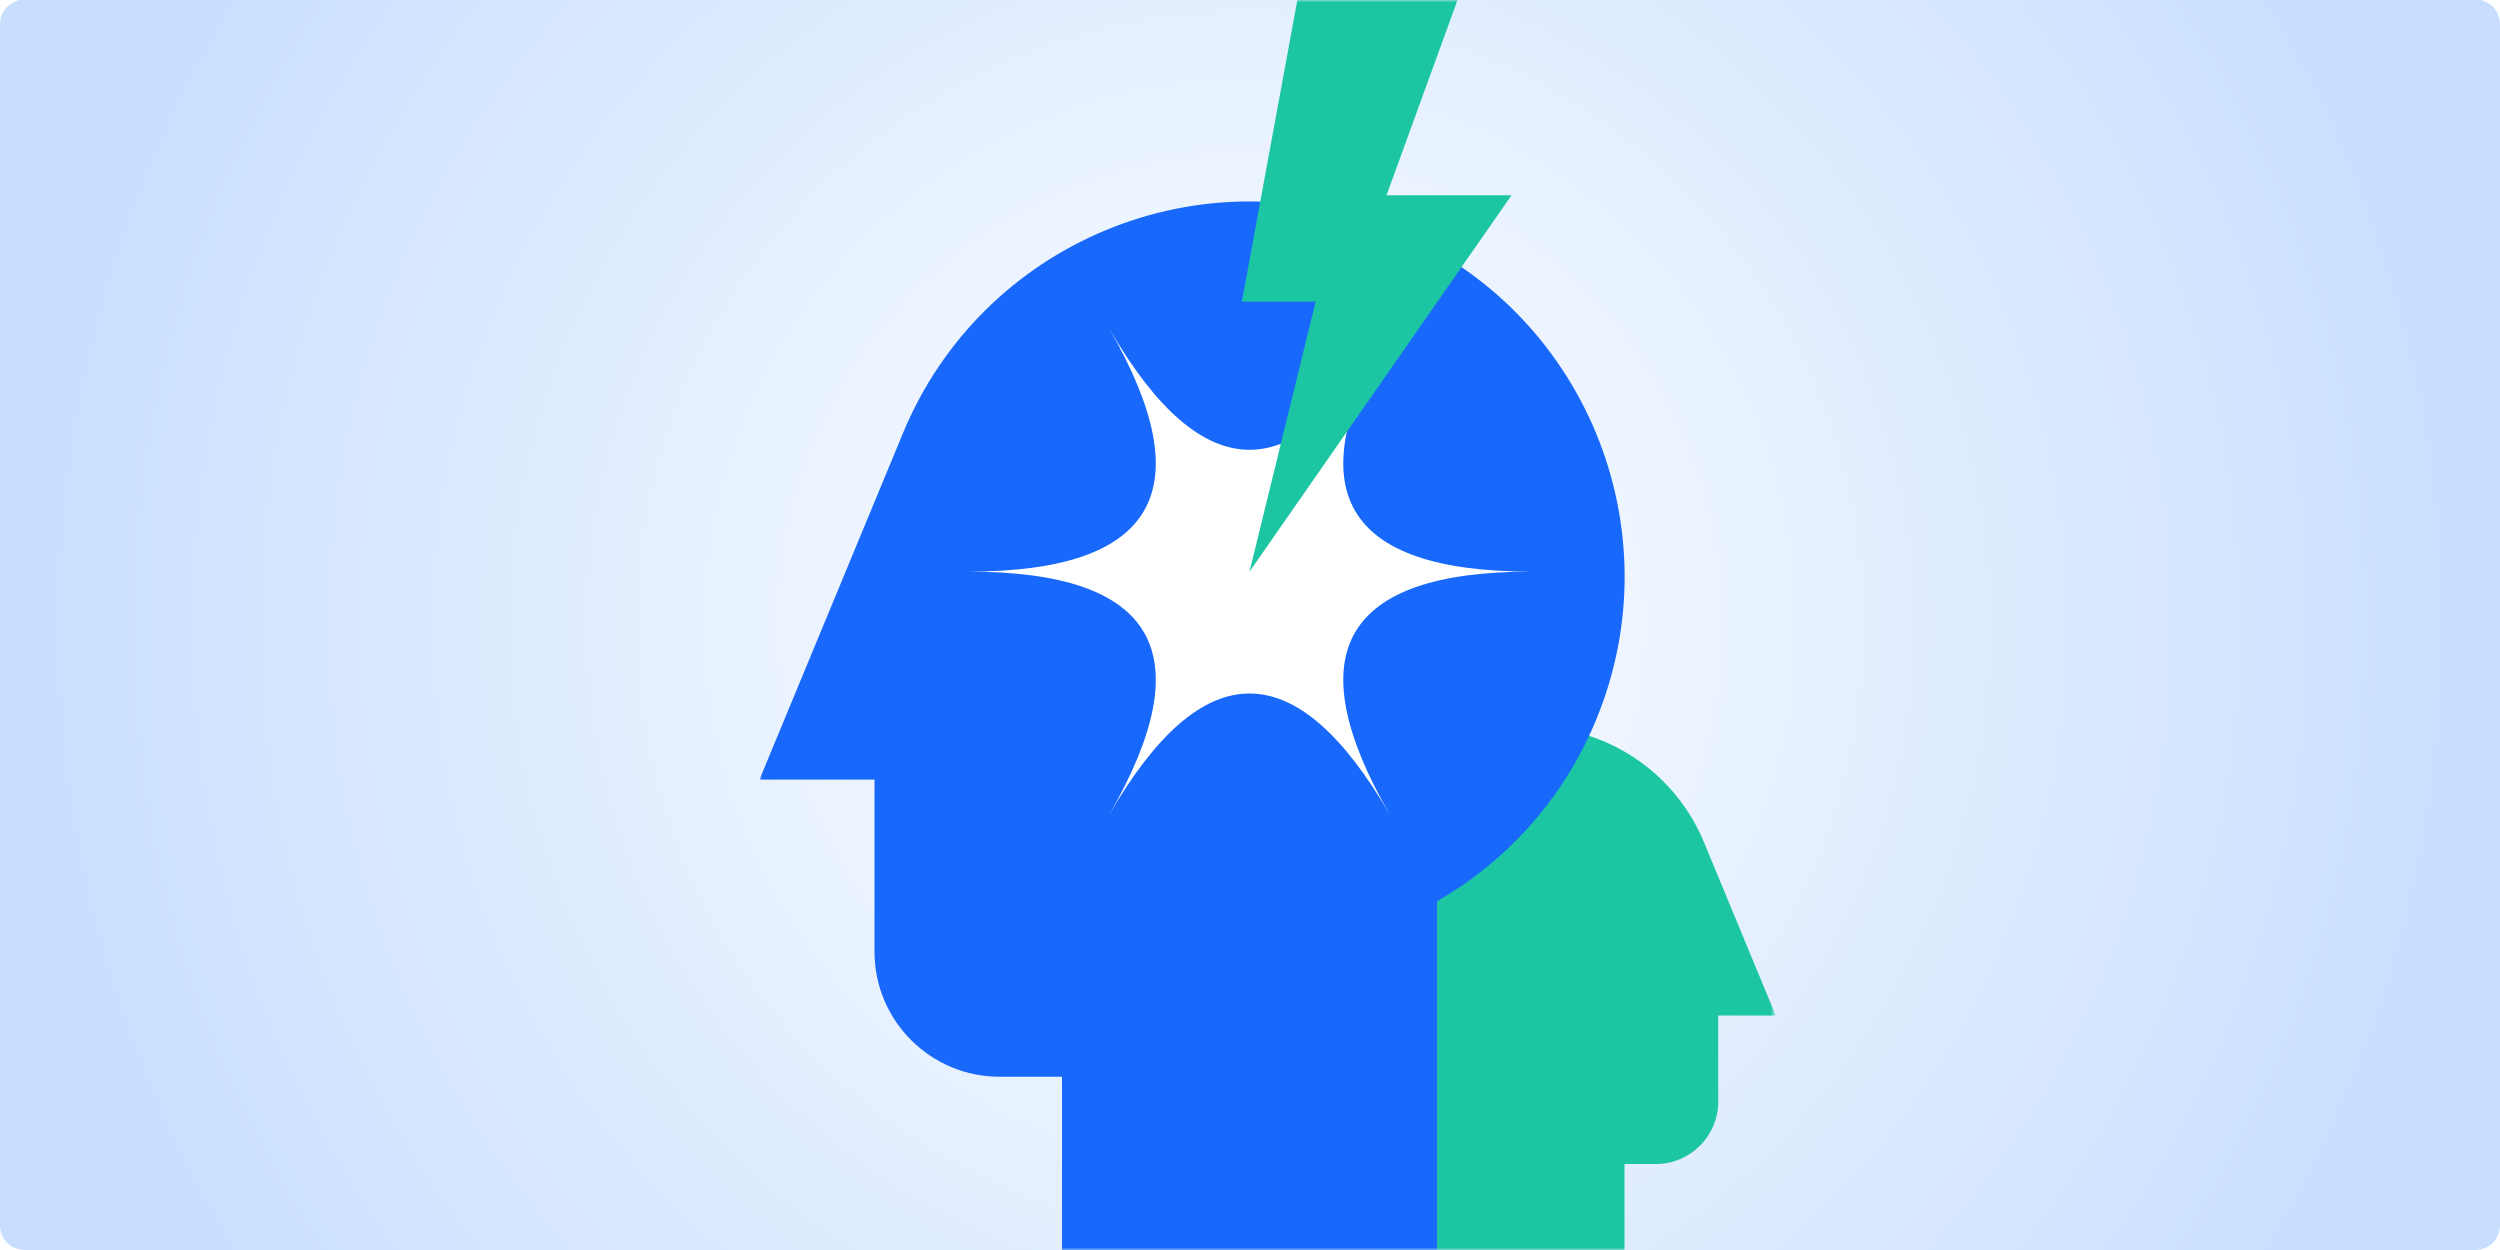 <?xml version="1.0" encoding="utf-8"?>
<!-- Generator: Adobe Illustrator 26.4.1, SVG Export Plug-In . SVG Version: 6.00 Build 0)  -->
<svg version="1.1" id="Layer_1" xmlns="http://www.w3.org/2000/svg" xmlns:xlink="http://www.w3.org/1999/xlink" x="0px" y="0px"
	 viewBox="0 0 508 254" style="enable-background:new 0 0 508 254;" xml:space="preserve">
<style type="text/css">
	.st0{fill-rule:evenodd;clip-rule:evenodd;fill:url(#SVGID_1_);}
	.st1{filter:url(#Adobe_OpacityMaskFilter);}
	.st2{fill-rule:evenodd;clip-rule:evenodd;fill:#FFFFFF;}
	.st3{mask:url(#mask-2_00000140735480746450392090000010400871313411914881_);}
	.st4{fill-rule:evenodd;clip-rule:evenodd;fill:#1DC6A2;}
	.st5{fill-rule:evenodd;clip-rule:evenodd;fill:#1868FB;}
</style>
<radialGradient id="SVGID_1_" cx="254" cy="126.956" r="253.665" gradientUnits="userSpaceOnUse">
	<stop  offset="0" style="stop-color:#FFFFFF"/>
	<stop  offset="1" style="stop-color:#C7DEFF"/>
</radialGradient>
<path class="st0" d="M503,254H5c-2.76,0-5-2.24-5-5V4.91c0-2.76,2.24-5,5-5h498c2.76,0,5,2.24,5,5V249
	C508,251.76,505.76,254,503,254z"/>
<g id="values_x2F_catalystchange">
	<defs>
		<filter id="Adobe_OpacityMaskFilter" filterUnits="userSpaceOnUse" x="154.33" y="-21" width="206.5" height="275.32">
			<feColorMatrix  type="matrix" values="1 0 0 0 0  0 1 0 0 0  0 0 1 0 0  0 0 0 1 0"/>
		</filter>
	</defs>
	
		<mask maskUnits="userSpaceOnUse" x="154.33" y="-21" width="206.5" height="275.32" id="mask-2_00000140735480746450392090000010400871313411914881_">
		<g class="st1">
			<path id="path-1_00000114064143536058929250000004967031191827287189_" class="st2" d="M0,249c0,2.76,2.24,5,5.01,5h497.99
				c2.77,0,5.01-2.23,5.01-5V5c0-2.76-2.24-5-5.01-5H5.01C2.24,0,0,2.23,0,5V249z"/>
		</g>
	</mask>
	<g id="Group-11" class="st3">
		<g id="Group-10" transform="translate(154, -22)">
			<g transform="translate(0, 0.321)">
				<path id="Fill-2" class="st4" d="M142.47,172.21c19.43-8.05,41.73,1.17,49.78,20.62l14.58,35.2h-11.68v17.48
					c0,7.01-5.69,12.7-12.7,12.7h-6.35V276H138v-35.58c-7.01-4.04-12.8-10.36-16.16-18.41C113.8,202.57,123.04,180.27,142.47,172.21
					"/>
				<path id="Fill-4" class="st5" d="M129.06,68.43c-38.89-16.1-83.46,2.36-99.57,41.25L0.33,180.09H23.7v34.98
					c0,14.02,11.38,25.4,25.4,25.4h12.7V276H138v-71.17c14.05-8.1,25.63-20.7,32.31-36.83C186.41,129.11,167.95,84.53,129.06,68.43"
					/>
				<path id="Fill-6" class="st2" d="M71.33,88.33c19.05,33,38.1,33,57.15,0c-19.05,33-9.52,49.5,28.58,49.5
					c-38.1,0-47.63,16.51-28.58,49.51c-19.05-32.99-38.1-32.99-57.15,0c19.05-32.99,9.53-49.51-28.58-49.51
					C80.85,137.84,90.38,121.33,71.33,88.33"/>
				<polygon id="Fill-8" class="st4" points="113.49,0.68 98.35,82.97 113.34,82.97 99.9,137.84 153.14,61.36 127.74,61.36 
					149.81,0.68 				"/>
			</g>
		</g>
	</g>
</g>
</svg>
